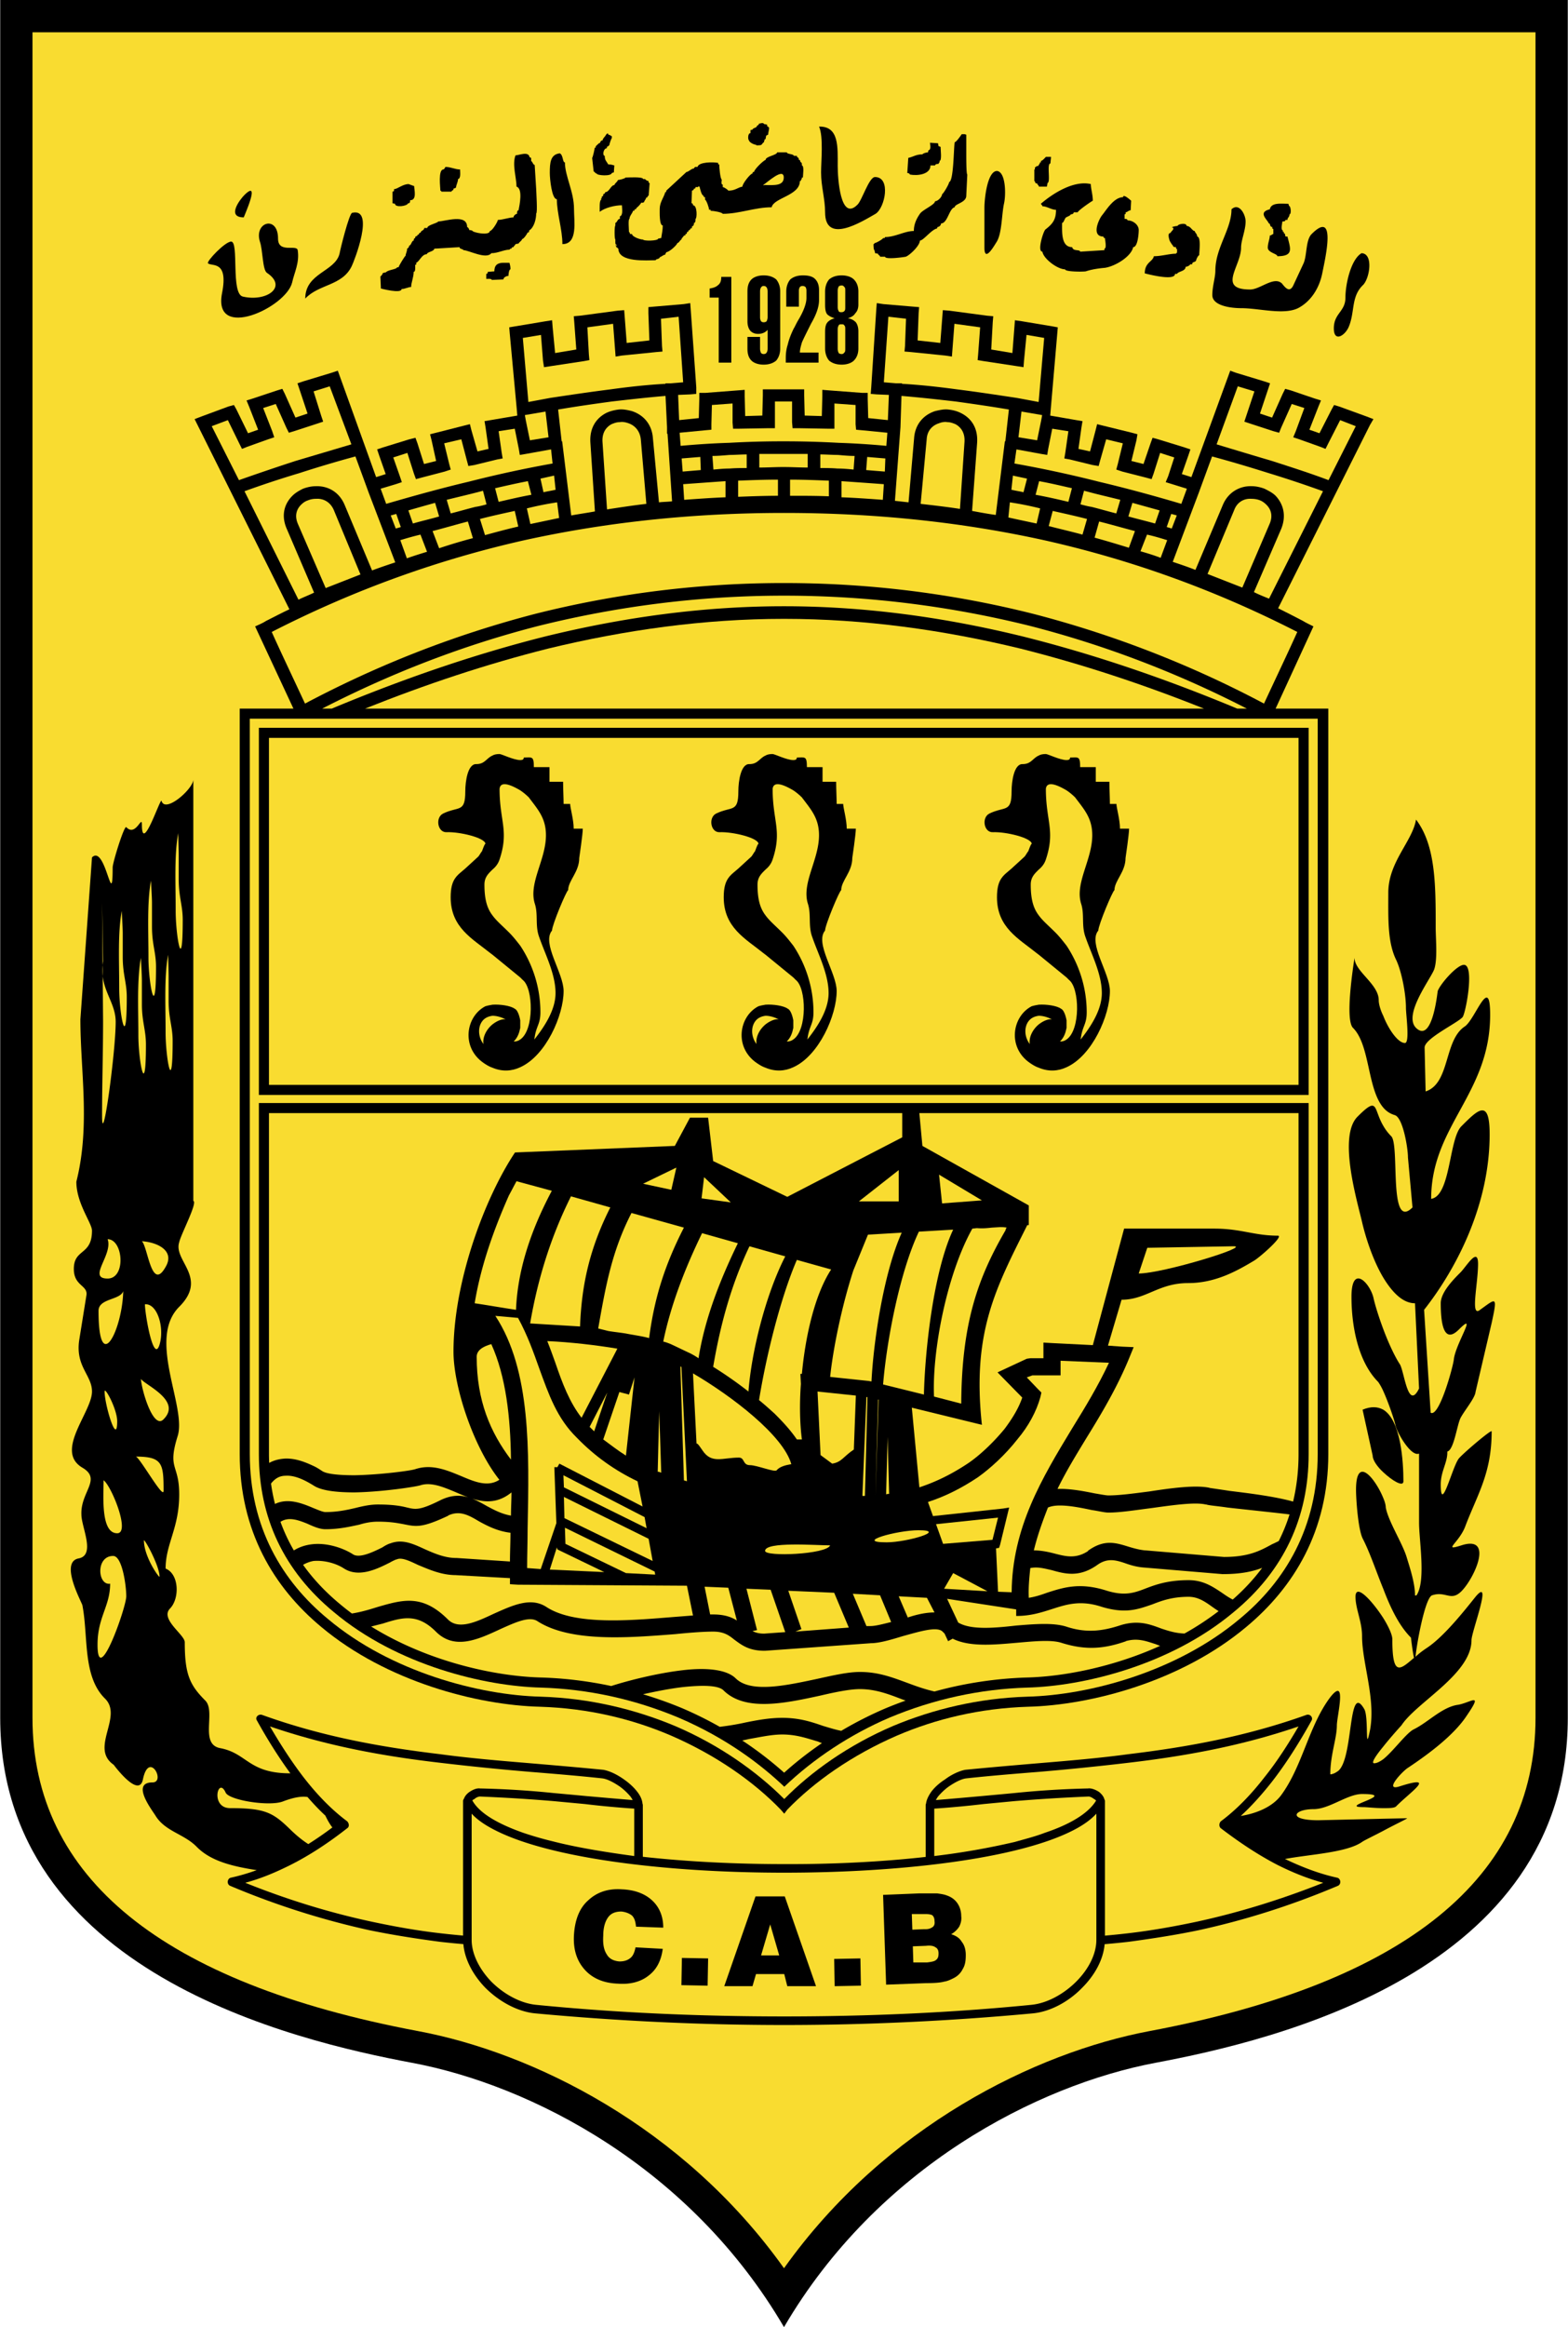 <svg xmlns="http://www.w3.org/2000/svg" width="1685" height="2500" viewBox="0 0 414.117 614.586"><path d="M207.059 614.586c24.774-42.359 67.066-63.938 98.103-69.798 31.17-5.861 108.956-23.977 108.956-91.109V0H0v453.679c0 67.133 77.656 85.248 108.825 91.109 31.301 5.86 73.461 27.439 98.234 69.798z"/><path d="M405.592 8.525v445.154c0 42.169-34.318 70.004-102.006 82.731-30.09 5.682-69.814 25.116-96.527 62.622-26.752-37.565-66.536-56.983-96.665-62.624-67.593-12.709-101.87-40.544-101.87-82.729V8.525h397.068z" fill="#f9dc30"/><path d="M365.367 388.81c2.399 2.266 5.328 3.996 5.328 2.397 0-5.194-.665-16.117-5.328-18.914-1.465-.798-3.196-.932-5.461 0l2.664 12.123c0 1.197 1.199 2.929 2.797 4.394z"/><path d="M385.748 374.557c.932-1.864 3.862-5.325 3.994-6.925l4.264-18.249c1.599-7.325 1.198-6.527-3.062-3.463-2.664 2.132-.533-6.793-.533-12.121 0-4.661-3.064.667-4.662 2.264-1.732 1.733-5.195 5.194-5.195 8.125 0 4.396.533 11.19 4.796 6.929 5.062-5.062-.801 3.595-1.333 7.858-.132 1.73-3.863 15.45-6.129 14.117l-1.73-27.172c8.791-11.188 17.316-27.973 17.316-46.353 0-9.591-3.062-6.527-7.459-2.132-3.33 3.331-2.797 18.382-7.991 19.181 0-19.313 15.582-27.705 15.582-48.618 0-10.922-3.862 1.066-6.659 3.064-5.594 3.596-3.862 15.052-10.39 17.183l-.266-11.589c0-2.397 8.525-6.394 9.991-7.991.799-.667 3.329-13.854.398-13.854-1.864 0-6.262 5.062-6.926 6.927-.134.799-1.466 13.854-5.729 9.723-3.462-3.463 3.861-12.919 4.796-15.45.933-2.665.399-7.992.399-11.189 0-11.056 0-21.579-5.195-28.372-.933 5.728-7.327 11.188-7.327 19.313 0 6.661-.266 13.054 2.132 17.849 1.466 3.197 2.531 9.058 2.531 12.521 0 1.864 1.066 9.324-.266 9.324-1.864 0-4.397-3.73-5.729-7.193-.799-1.598-1.199-3.197-1.199-4.129 0-4.262-6.393-7.592-6.393-11.188-.4 2.663-2.531 16.383-.4 18.514 4.529 4.53 3.73 15.985 7.992 21.046.801.934 1.732 1.599 3.064 1.998 2.132.667 3.463 8.659 3.463 11.189l1.198 13.186c-6.395 6.394-3.33-16.382-5.594-18.78a13.01 13.01 0 0 1-2.132-2.797c-2.665-4.529-1.199-7.992-6.793-2.397-5.194 5.194-.133 22.11 1.198 27.837.8 3.464 2.664 9.726 5.595 14.652 2.264 3.73 5.062 6.793 8.393 6.793l1.066 22.513c-2.932 5.992-3.864-4.397-5.063-6.394-1.331-1.999-3.064-5.729-4.396-9.324-1.199-3.196-2.132-6.262-2.531-7.993-.799-3.996-5.86-9.456-5.86-.532 0 8.392 1.998 17.448 7.061 22.511.267.4.8 1.199 1.331 2.397 1.331 2.93 2.931 7.593 3.197 8.925.399 1.998 4.129 8.523 6.262 7.593v18.247c0 4.663 1.863 15.452-.666 19.182 0 0-.4.133-.4 0 0-3.33-1.466-7.592-2.267-10.257-1.197-3.729-4.795-9.324-5.459-12.919 0-.667-.266-1.6-.667-2.533-1.996-4.927-7.191-11.588-7.191-2.13 0 2.397.533 10.256 1.73 12.787 1.998 3.862 3.597 8.791 5.461 13.32 1.866 4.927 4.13 9.724 7.326 12.921 0 0 .399 3.596.801 5.326-3.731 3.198-5.728 5.062-5.728-4.927 0-1.199-1.068-3.463-2.399-5.595-2.931-4.529-7.326-9.324-7.326-5.596 0 3.198 1.731 6.527 1.731 10.391 0 7.061 3.599 16.383 2.132 24.643-1.464 7.325-.266-3.464-1.6-5.462-4.394-7.459-2.662 14.253-7.192 16.65-.931.666-1.729.666-1.729.666 0-5.195 1.729-9.457 1.729-12.921 0-2.397 2.799-13.187-1.729-7.459-5.727 7.593-7.326 18.248-13.054 25.974-2.231 2.941-6.315 4.717-10.608 5.4 2.853-2.614 5.572-5.647 8.211-8.997 3.729-4.793 7.192-10.257 10.521-16.249.401-.801-.399-1.732-1.33-1.466-15.984 5.728-31.568 8.526-47.021 10.389-7.859 1.067-15.852 1.732-23.845 2.399-6.258.532-12.52 1.065-19.312 1.73-1.465.268-3.596 1.199-5.328 2.531-1.465.932-2.662 1.998-3.597 3.196-.744 1.062-1.299 2.126-1.433 3.19a.96.96 0 0 0-.1.406v13.686c-11.658 1.308-24.516 1.954-37.361 1.898h-.133c-12.801 0-25.609-.646-37.229-1.935v-13.649a.924.924 0 0 0-.084-.361c-.093-1.079-.584-2.157-1.448-3.235-.932-1.198-2.132-2.265-3.463-3.196-1.864-1.332-3.862-2.264-5.461-2.531-6.793-.665-13.053-1.198-19.315-1.73-7.991-.667-15.983-1.332-23.842-2.399-15.584-1.862-31.168-4.661-47.02-10.389-.932-.267-1.864.665-1.331 1.466 2.824 5.082 5.754 9.752 8.85 13.986l-.059-.001c-11.056 0-11.322-5.328-18.516-6.659-5.46-1.066-1.064-9.592-3.862-12.521-4.129-4.13-5.461-6.927-5.461-15.452 0-1.998-6.66-6.126-3.863-8.925 2.531-2.665 2.398-9.057-1.199-10.523 0-6.525 3.597-10.656 3.597-19.581 0-8.124-3.197-6.525-.4-15.45 2.397-7.725-8.125-25.574.4-34.099 7.726-7.727-1.599-12.12 0-17.051.399-1.998 4.928-10.521 3.729-10.921V205.928c-.133 2.531-7.458 8.925-8.391 5.594-.267-1.065-5.195 14.253-5.195 6.261 0-2.665-1.599 3.33-4.129.666-.533-.533-3.597 9.324-3.597 10.656 0 12.122-1.865-6.26-5.461-2.665l-3.064 42.758c0 13.72 2.665 28.105-1.066 42.89 0 5.729 4.13 10.923 4.13 12.921 0 6.659-4.796 4.663-4.796 10.123 0 4.529 3.73 4.262 3.331 6.927l-1.865 11.588c-1.199 7.191 3.331 9.457 3.331 13.853 0 5.462-9.991 15.718-2.531 20.113 5.195 3.064-.533 6.395-.266 12.389 0 3.329 3.862 10.787-.8 11.588-5.061 1.065 1.066 11.855 1.066 12.388 1.599 8.259 0 18.78 5.995 24.643 4.795 4.795-4.13 13.054 2.264 17.449 0 0 6.661 9.057 7.726 3.862 1.598-7.728 6.127.8 2.53.8-5.861 0 0 7.458.799 8.792 2.532 4.128 7.46 4.794 10.79 8.124 3.59 3.722 9.04 5.188 15.949 6.255-2.289.818-4.59 1.505-6.892 2.003-.933.268-1.066 1.732-.134 2.132a211.554 211.554 0 0 0 36.764 11.72c6.527 1.334 12.653 2.266 18.648 3.066 2.097.238 4.159.438 6.202.614.362 4.139 2.615 8.213 5.786 11.505 3.73 3.73 8.658 6.396 13.32 6.793 21.579 1.999 43.556 3.065 65.668 3.065 21.845 0 43.955-1.066 65.534-3.065 4.661-.397 9.59-3.062 13.187-6.793 3.288-3.288 5.55-7.357 5.917-11.49 2.079-.178 4.189-.384 6.338-.629 5.86-.801 12.12-1.732 18.515-3.066 11.589-2.529 23.842-6.26 36.763-11.72.933-.399.799-1.864-.134-2.132-4.655-1.008-9.197-2.746-13.842-4.953 6.545-1.238 16.252-1.645 20.368-4.504.532-.399 3.063-1.598 5.595-2.931 3.197-1.732 6.661-3.33 6.262-3.33l-6.262.134-17.182.399c-8.26 0-6.527-2.931-1.199-2.931 4.131 0 8.925-3.996 12.786-3.996 9.99 0-6.792 3.464.4 3.464.8 0 3.062.267 5.194.267 1.599 0 3.064 0 3.463-.534 3.997-3.996 10.79-8.391.801-5.194-4.264 1.332.933-4.128 2.264-4.929 5.196-3.463 12.121-8.525 15.584-13.854 4.262-6.26 1.201-3.461-2.266-2.796-4.26.532-7.99 4.663-11.854 6.527-1.998 1.063-5.327 5.727-7.992 7.858-.932.667-1.73 1.066-2.397 1.066-.933 0 .533-2.132 2.397-4.397 1.998-2.529 4.663-5.46 4.797-5.594 3.996-6.126 18.516-13.586 18.516-22.511 0-2.266 5.727-17.049 1.062-11.456-3.195 3.997-8.391 10.524-12.787 13.454-1.198.799-2.264 1.6-3.062 2.397.268-3.195 2.529-15.718 4.396-16.25 3.598-1.198 4.929 1.73 7.726-1.066 3.463-3.462 8.66-14.917 0-12.121-5.061 1.6-.801-.532.932-4.795 3.198-8.523 7.061-14.118 7.061-25.309 0-.665-8.258 6.396-8.793 7.327-1.73 2.529-4.66 14.519-4.66 6.66 0-3.464 1.865-5.861 1.73-8.658 1.731-.4 2.53-6.795 3.463-8.793z"/><path d="M362.77 110.689l-1.73-.666-7.326-2.664-1.334-.4-.664 1.198-3.197 6.261-2.664-.932 2.398-6.127.664-1.599-1.73-.533-6.26-2.13-1.466-.4-.667 1.332-2.795 6.261-3.199-1.066 2.133-6.394.533-1.597-1.6-.533-7.46-2.265-1.465-.533-.533 1.465-9.724 26.64-2.529-.799 1.73-4.928.533-1.6-1.598-.532-6.928-2.132-1.465-.398-.533 1.465-1.864 5.462-3.196-.8 1.331-5.461.266-1.598-1.464-.4-7.593-1.864-1.599-.399-.398 1.599-1.466 5.594-3.064-.666.802-5.728.265-1.598-1.599-.267-6.925-1.199.132-1.599 1.732-20.112.132-1.599-1.466-.267-7.99-1.333-1.864-.266-.134 1.731-.533 6.927-5.595-.933.4-7.192.132-1.599-1.597-.134-9.991-1.331-1.732-.134-.132 1.731-.533 6.927-5.994-.666.268-7.193.132-1.598-1.599-.133-7.857-.667-1.732-.266-.134 1.732-1.331 20.513-.134 1.731 1.599.134 3.197.133-.267 6.66-5.194-.533-.134-5.061v-1.599h-1.465l-8.791-.666-1.732-.134v1.732l-.133 5.195-4.529-.133-.133-5.328v-1.599h-10.921v1.599l-.134 5.328-4.529.133-.134-5.195v-1.732l-1.73.134-8.658.666h-1.599v1.599l-.132 5.061-5.196.533-.267-6.66 3.198-.133 1.597-.134v-1.731l-1.465-20.513-.132-1.732-1.731.266-7.859.667-1.465.133v1.598l.266 7.193-5.994.666-.531-6.927-.136-1.731-1.73.134-9.988 1.331-1.6.134.132 1.599.535 7.192-5.595.933-.666-6.927-.134-1.731-1.731.266-7.991 1.333-1.599.267.134 1.599 1.865 20.112.131 1.599-7.06 1.199-1.597.267.266 1.598.8 5.728-2.93.666-1.599-5.594-.399-1.599-1.599.399-7.326 1.864-1.599.4.401 1.598 1.198 5.461-3.198.8-1.73-5.462-.534-1.465-1.599.398-6.924 2.132-1.6.532.533 1.6 1.73 4.928-2.529.799-9.591-26.64-.533-1.465-1.597.533-7.462 2.265-1.597.533.533 1.597 2.131 6.394-3.197 1.066-2.796-6.261-.666-1.332-1.334.4-6.392 2.13-1.73.533.664 1.599 2.397 6.127-2.665.932-3.062-6.261-.667-1.198-1.465.4-7.192 2.664-1.73.666.798 1.598 24.242 48.619c-1.998.932-3.996 1.998-6.128 3.063-.397.266-.933.533-1.463.799l-1.467.666 10.125 21.712H63.271v196.868c0 20.247 8.924 35.166 21.578 45.688 17.183 14.384 41.159 20.646 57.81 21.045 12.653.399 24.242 3.196 34.498 7.592 11.988 5.196 21.978 12.255 29.038 19.58l.931 1.068.801-1.068c7.059-7.325 17.049-14.384 29.039-19.58 10.255-4.396 21.843-7.192 34.497-7.592 16.649-.398 40.492-6.661 57.677-21.045 12.654-10.522 21.71-25.441 21.71-45.688V187.146h-13.92l9.991-21.712-1.334-.666c-.532-.267-1.065-.533-1.465-.799-2.264-1.199-4.396-2.264-6.525-3.33l24.241-48.353.932-1.597z"/><path d="M47.153 232.168v-6.261c0-1.465-.133-5.594-.133-5.861-1.066 5.861-.667 13.32-.667 20.513 0 6.527 1.865 17.449 1.865 2.398.001-3.862-1.065-5.994-1.065-10.789zM44.489 258.008c0-1.465-.133-5.594-.133-5.861-1.066 5.861-.667 13.321-.667 20.513 0 6.527 1.865 17.449 1.865 2.264 0-3.862-1.066-5.861-1.066-10.655v-6.261h.001zM40.094 238.428c0-1.465-.267-5.594-.267-5.86-1.066 5.86-.666 13.32-.666 20.38 0 6.526 1.998 17.582 1.998 2.397 0-3.863-1.066-5.861-1.066-10.656v-6.261h.001zM37.43 258.941c0-1.465-.266-5.595-.266-5.994-1.066 5.994-.667 13.453-.667 20.513 0 6.527 1.998 17.582 1.998 2.397 0-3.863-1.065-5.994-1.065-10.656v-6.26zM32.368 246.42c0-1.464-.265-5.594-.265-5.86-1.066 5.86-.667 13.32-.667 20.513 0 6.527 1.998 17.449 1.998 2.265 0-3.863-1.066-5.86-1.066-10.656v-6.262zM27.174 269.597c0 8.391-.267 16.65-.267 25.042 0 9.457 3.596-16.65 3.596-24.775 0-4.46-2.871-7.402-3.431-12.055l.102 11.788zM26.907 238.428l.141 16.474c.033-.334.067-.67.126-1.022l-.267-15.452zM27.072 257.809l-.024-2.907a13.42 13.42 0 0 0 .024 2.907zM37.963 406.793c0 4.396 4.129 10.122 4.129 9.59 0-2.797-3.863-9.858-4.129-9.59zM30.902 375.357c0-3.198-3.329-9.324-3.329-7.859 0 3.464 3.329 14.652 3.329 7.859zM30.902 404.929c3.597 0-1.598-12.654-3.596-13.987 0 4.129-.799 13.987 3.596 13.987zM29.838 410.923c-4.662 0-4.129 7.857-.8 7.326 0 5.992-3.329 8.789-3.329 16.117 0 11.588 7.592-9.859 7.592-12.788 0-2.798-1.066-10.655-3.463-10.655zM35.831 384.682c1.066.268 7.326 11.456 7.326 9.057 0-7.193-.265-9.057-7.326-9.057zM37.164 364.169c.266 3.329 3.329 13.454 5.993 10.655 4.929-4.928-4.928-9.056-5.993-10.655zM38.229 344.455c0 2.531 2.264 15.852 3.862 10.655 1.333-4.395-.532-10.922-3.862-10.655zM32.502 340.991c-.8 2.399-6.527 1.864-6.527 5.196 0 17.449 6.26 5.195 6.527-5.196zM43.69 334.598c2.531-4.262-2.131-6.527-6.26-6.793 1.598 1.598 2.53 13.452 6.26 6.793zM28.372 337.662c4.929 0 4.13-10.391 0-10.391 1.466 4.13-5.461 10.391 0 10.391zM85.892 479.496c-1.625-1.498-3.188-3.158-4.711-4.913-1.512-.245-3.576.053-6.588 1.207-3.729 1.332-14.252-.399-15.051-2.397-1.998-4.396-4.129 4.13 1.199 4.13 9.323 0 11.321 1.198 15.851 5.594.49.491 2.475 2.43 4.794 3.902a95.687 95.687 0 0 0 6.361-4.392c-.779-.994-1.347-2.078-1.855-3.131zM289.577 512.288c0 3.862-2.132 7.857-5.328 11.055-3.331 3.33-7.726 5.728-11.855 6.128-21.444 2.13-43.422 3.062-65.267 3.062-22.112 0-44.089-.933-65.535-3.062-4.129-.4-8.525-2.798-11.854-6.128-3.064-3.197-5.195-7.192-5.195-11.055v-33.3c1.465 1.597 3.596 3.062 6.26 4.396 14.652 7.458 45.421 11.187 76.191 11.187h.133c30.502 0 61.271-3.595 76.056-11.055 2.665-1.332 4.795-2.797 6.395-4.527v33.299h-.001z" fill="#f9dc30"/><path d="M167.499 490.175c-7.859-1.064-15.185-2.264-21.444-3.862a92.679 92.679 0 0 1-7.859-2.264c-6.793-2.397-11.588-5.196-13.454-8.524 0-.134.268-.267.533-.4.401-.399 1.066-.667 1.465-.667 6.527.268 12.922.667 19.315 1.199 2.796.266 5.727.533 8.525.799 4.396.533 8.923.933 12.919 1.199v12.52zM337.528 492.572c-4.927-2.529-9.988-5.859-15.05-9.722-.533-.399-.533-1.333 0-1.864 4.127-3.066 7.991-7.061 11.589-11.724 3.195-3.994 6.126-8.525 8.923-13.32-15.185 5.196-30.104 7.861-44.888 9.592a710.131 710.131 0 0 1-23.577 2.397c-6.661.533-13.187 1.065-19.312 1.73-1.2.134-2.799.933-4.395 1.998-1.201.801-2.267 1.864-3.067 2.797a8.203 8.203 0 0 0-.576.934c4.3-.355 8.327-.711 12.233-1.065 2.93-.268 5.86-.533 8.657-.801a239.75 239.75 0 0 1 19.314-1.197c.931-.134 2.13.399 2.931.932.659.55 1.205 1.194 1.384 1.927.085.139.146.29.146.471v35.539c2.06-.179 4.143-.391 6.262-.64 5.727-.665 11.854-1.73 18.116-3.064 10.387-2.264 21.577-5.593 33.299-10.256-3.996-1.065-7.992-2.666-11.989-4.664z" fill="#f9dc30"/><path d="M122.503 475.046c.243-.674.719-1.27 1.44-1.787.798-.532 1.864-1.065 2.796-.932 6.395.134 12.922.533 19.315 1.197 2.93.268 5.86.533 8.657.801 4.034.355 7.99.712 12.376 1.067a9.348 9.348 0 0 0-.588-.936c-.799-.933-1.864-1.996-3.062-2.797-1.599-1.065-3.198-1.864-4.396-1.998-6.128-.665-12.655-1.197-19.181-1.73a685.33 685.33 0 0 1-23.71-2.397c-14.917-1.73-29.703-4.396-44.888-9.592 2.797 4.795 5.728 9.326 8.792 13.32 3.597 4.663 7.459 8.657 11.587 11.724.533.531.667 1.465 0 1.864-4.928 3.862-9.989 7.192-15.051 9.722-3.997 1.998-7.859 3.599-11.855 4.663 11.59 4.663 22.778 7.992 33.3 10.256 6.26 1.334 12.254 2.399 18.115 3.064 2.073.244 4.11.449 6.127.625v-35.524a.955.955 0 0 1 .226-.61zM275.924 484.049c-2.397.932-5.062 1.599-7.858 2.397a194.747 194.747 0 0 1-21.313 3.729v-12.521c3.998-.267 8.394-.666 12.921-1.199l8.393-.799a478.42 478.42 0 0 1 19.446-1.199c.401 0 .935.268 1.465.667.268.134.402.267.533.4-1.999 3.329-6.794 6.259-13.587 8.525z" fill="#f9dc30"/><path d="M254.013 512.821c-.532-.935-1.465-1.601-2.796-1.998a6.199 6.199 0 0 0 2.13-1.998c.399-.801.666-1.733.532-2.799 0-1.332-.398-2.531-1.065-3.464-.665-.932-1.597-1.597-2.796-1.998-.667-.266-1.6-.399-2.532-.531h-4.529l-9.723.399.8 23.709 10.523-.399c2.265 0 3.861-.132 4.794-.399.933-.134 1.731-.533 2.53-.932a5.232 5.232 0 0 0 2.397-2.397c.665-1.066.801-2.266.801-3.731 0-1.466-.401-2.664-1.066-3.462zm-13.189-7.328h3.732c.663 0 1.33.134 1.596.268.401.266.669.799.669 1.597.132.801-.136 1.334-.535 1.6s-.933.532-1.729.532h-.533l-3.062.134-.138-4.131zm6.395 12.123c-.397.397-1.332.532-2.396.664h-3.597l-.134-4.262 3.465-.134c1.198-.132 1.997 0 2.529.401.531.266.799.797.799 1.597 0 .802-.132 1.333-.666 1.734zM220.445 524.543l-.131-7.194 6.926-.134.132 7.192-6.927.136zM167.833 514.286l7.192.399c-.399 3.062-1.599 5.46-3.73 7.059-1.998 1.599-4.794 2.397-8.125 2.132-3.863-.134-6.792-1.465-8.791-3.73-2.131-2.397-3.063-5.46-2.797-9.322.266-3.863 1.465-6.929 3.729-8.925 2.265-2.132 5.195-3.198 8.925-2.931 3.463.134 6.127 1.197 7.992 2.931 1.865 1.73 2.93 4.128 2.93 7.191l-7.192-.265c-.133-1.334-.4-2.266-1.065-2.933-.666-.533-1.598-.933-2.798-1.064-1.465 0-2.664.399-3.462 1.464-.799 1.065-1.333 2.665-1.333 4.929-.133 2.132.134 3.73.932 4.93.667 1.198 1.866 1.731 3.331 1.863 1.199 0 2.131-.266 2.931-.931.665-.533 1.064-1.465 1.331-2.797zM207.26 500.832h-7.726l-8.258 23.711h7.458l.932-3.198h7.46l.799 3.198h7.592l-8.257-23.711zM201 516.416l2.397-8.126v-.132l2.397 8.258H201zM180.087 517.083l-.133 7.192 6.926.132.134-7.192-6.927-.132z"/><path d="M207.059 163.437c-21.179 0-41.957 2.931-62.338 7.859-16.382 4.129-32.366 9.457-48.349 15.851h221.643c-15.984-6.394-32.102-11.722-48.483-15.851-20.383-4.929-41.161-7.859-62.473-7.859z" fill="#f9dc30"/><path d="M272.06 165.302c-20.912-5.195-42.624-7.992-65.001-7.992-22.243 0-43.955 2.796-64.867 7.992-19.714 5.061-38.761 12.387-57.144 21.845h2.534c18.514-7.727 37.294-14.253 56.341-19.049 20.646-5.061 41.692-7.991 63.136-7.991s42.49 2.931 63.137 7.991c19.182 4.796 38.095 11.322 56.611 19.049h2.529c-18.381-9.458-37.563-16.784-57.276-21.845zM138.595 109.623l5.461-.932.798 6.793-4.926.8-1.066-5.195-.267-1.466zM275.258 109.623l-.268 1.466-1.064 5.195-4.928-.8.799-6.793 5.461.932zM227.572 113.62l-1.467-.133-.132-1.466v-5.062l-5.595-.399v6.66h-1.732l-7.725-.134h-1.598l-.134-1.599v-5.461h-4.529V113.086h-1.597l-7.861.134h-1.597l-.134-1.599v-5.061l-5.461.399-.132 5.062v1.466l-1.465.133-6.929.665.268 3.464c4.396-.399 8.526-.666 12.788-.8a250.2 250.2 0 0 1 14.118-.399h.399c4.795 0 9.592.133 14.386.399 4.129.134 8.393.4 12.654.8l.267-3.464-6.792-.665zM207.059 119.881h-6.526v3.596c2.133 0 4.13-.134 6.127-.134h.399c2.132 0 4.262.134 6.26.134v-3.596h-6.26z" fill="#f9dc30"/><path d="M207.059 153.979a268.742 268.742 0 0 0-65.667 8.125c-21.043 5.462-41.291 13.32-60.871 23.709-3.598-7.725-6.527-13.852-8.792-18.914 21.844-11.188 43.956-19.048 66.201-24.108 22.776-5.062 45.952-7.326 69.129-7.326 23.311 0 46.486 2.264 69.265 7.326 22.378 5.061 44.488 12.92 66.333 24.108-2.264 5.062-5.194 11.189-8.791 18.914a279.696 279.696 0 0 0-61.005-23.709c-21.18-5.327-43.158-8.125-65.802-8.125zM109.023 138.262c2.266-.666 4.663-1.199 6.929-1.865l-1.068-3.596a512.9 512.9 0 0 0-7.059 1.997l1.198 3.464zM127.54 129.604c-.932.266-1.998.533-3.064.798-2.132.533-4.396 1.066-6.525 1.599l1.064 3.596c2.132-.533 4.396-1.199 6.527-1.731.932-.133 1.998-.399 2.931-.666l-.933-3.596zM131.67 132.535c2.93-.667 5.728-1.333 8.657-1.866l-.932-3.596c-2.799.532-5.729 1.199-8.659 1.864l.934 3.598zM143.523 130.003c1.066-.267 2.132-.399 3.197-.666l-.397-3.73-3.598.8.798 3.596zM184.948 120.679c-1.731.134-3.329.267-4.929.399l.268 3.464 4.794-.399-.133-3.464zM197.204 120.014c-1.467 0-3.064.133-4.529.133-1.599.134-3.064.267-4.529.267l.268 3.597c1.465-.134 2.928-.267 4.261-.267 1.597-.133 3.062-.133 4.529-.133v-3.597zM104.63 135.731c-.533.133-.933.267-1.465.399l1.331 3.463c.399-.132.932-.266 1.332-.399l-1.198-3.463zM267.131 129.338c1.066.266 2.133.398 3.199.666l.931-3.596c-1.198-.267-2.53-.533-3.729-.8l-.401 3.73zM282.184 132.535l.934-3.597c-2.932-.666-5.728-1.332-8.66-1.864l-.933 3.596c2.93.532 5.861 1.198 8.659 1.865zM295.904 132.001c-2.133-.533-4.396-1.066-6.527-1.599-1.066-.265-1.999-.532-3.064-.798l-.933 3.596c1.066.267 1.998.533 2.931.666 2.132.532 4.396 1.199 6.527 1.731l1.066-3.596zM305.094 138.262l1.199-3.464-7.193-1.997-1.066 3.596c2.397.666 4.662 1.199 7.06 1.865zM225.707 120.413c-1.466 0-2.931-.133-4.396-.267-1.6 0-3.196-.133-4.661-.133v3.596c1.465 0 3.062 0 4.527.133 1.465 0 2.93.133 4.264.267l.266-3.596zM228.771 124.143c1.599.134 3.196.267 4.929.399l.132-3.464-4.795-.399-.266 3.464zM309.355 135.731l-1.197 3.463c.533.133.932.267 1.331.399l1.332-3.463a22.224 22.224 0 0 0-1.466-.399zM83.451 131.734c-.799 0-1.465.133-2.131.399-.799.267-1.332.667-1.865 1.199-1.2 1.199-1.732 2.931-.8 5.062l7.326 16.916 9.192-3.597-7.06-17.049c-.933-2.129-2.798-3.061-4.662-2.93zM105.694 142.657l1.733 4.795c1.864-.666 3.595-1.198 5.328-1.731l-1.733-4.53c-1.731.401-3.595.934-5.328 1.466zM114.219 140.26l1.733 4.529c2.796-.932 5.86-1.865 8.923-2.664l-1.331-4.396c-3.065.798-6.262 1.732-9.325 2.531zM126.739 137.063l1.332 4.262c2.931-.799 5.861-1.599 8.791-2.265l-.932-4.129c-3.062.667-6.126 1.333-9.191 2.132zM139.127 134.266l.932 4.129 7.592-1.599-.531-4.129a84.96 84.96 0 0 0-7.993 1.599zM165.902 111.755c-.801-.267-1.467-.399-2.266-.267-.8 0-1.464.267-2.132.533-1.464.799-2.531 2.264-2.395 4.662l1.197 17.849c3.463-.533 6.925-1.065 10.39-1.465l-1.466-17.051c-.265-2.396-1.731-3.729-3.328-4.261zM180.686 132.001c3.731-.267 7.326-.533 10.923-.666v-4.263c-3.862.266-7.459.532-11.188.799l.265 4.13zM194.938 131.202c3.463-.133 7.061-.267 10.523-.267v-4.262c-3.463 0-7.061.133-10.523.267v4.262zM208.657 130.936c3.464 0 6.927 0 10.257.134v-4.129c-3.33-.134-6.793-.267-10.257-.267v4.262zM222.243 131.336c3.597.133 7.326.398 10.923.666l.266-4.129c-3.595-.267-7.326-.533-11.188-.799v4.262h-.001zM252.348 112.021c-.667-.267-1.334-.533-2.132-.533-.667-.133-1.466 0-2.132.267-1.731.532-3.196 1.865-3.33 4.262l-1.599 17.051c3.463.399 6.927.799 10.39 1.331l1.2-17.715c.132-2.399-.933-3.864-2.397-4.663zM266.333 136.664c2.397.533 4.928 1.065 7.459 1.598l.933-3.996a84.643 84.643 0 0 0-7.993-1.599l-.399 3.997zM276.988 138.928c3.063.798 5.994 1.465 8.925 2.263l1.199-4.128c-3.063-.799-6.128-1.465-9.059-2.131l-1.065 3.996zM289.11 141.991c2.931.8 5.993 1.731 9.058 2.664l1.6-4.396c-3.065-.798-6.262-1.732-9.459-2.531l-1.199 4.263zM301.231 145.587c1.864.533 3.595 1.066 5.329 1.732l1.729-4.662c-1.729-.532-3.464-1.065-5.328-1.466l-1.73 4.396zM334.531 133.333c-.533-.532-1.065-.932-1.732-1.199-.665-.266-1.465-.399-2.264-.399-1.863-.132-3.729.8-4.529 2.931l-7.059 16.917 9.19 3.596 7.192-16.783c.933-2.132.401-3.864-.798-5.063zM353.979 110.956l-3.196 6.26-.667 1.333-1.33-.533-5.597-1.999-1.599-.532.668-1.599 2.263-6.126-3.329-1.066-2.798 6.261-.532 1.331-1.466-.399-6.126-1.998-1.598-.532.533-1.599 2.129-6.394-4.396-1.332-5.594 15.318a2025.92 2025.92 0 0 0 14.653 4.396c4.928 1.598 9.987 3.196 14.916 5.062l7.194-14.252-4.128-1.6z" fill="#f9dc30"/><path d="M320.146 120.546l-2.931 7.992-.533 1.465-6.927 18.381c1.999.666 3.996 1.332 5.995 2.131l7.191-17.049c1.466-3.597 4.663-5.195 7.728-5.062 1.065 0 2.264.267 3.329.666 1.066.533 2.132 1.066 2.931 1.864 1.998 2.132 2.931 5.195 1.465 8.791l-7.191 16.65c1.331.666 2.663 1.199 3.995 1.731l14.252-28.372a304.894 304.894 0 0 0-14.385-4.795c-5.063-1.596-9.991-3.061-14.919-4.393zM268.465 118.681l-.533 3.73a314.304 314.304 0 0 1 22.243 4.795c7.326 1.731 14.651 3.729 21.847 5.861l1.465-3.996-3.863-1.199-1.732-.533.667-1.598 1.599-4.929-3.73-1.199-1.731 5.461-.532 1.466-1.466-.399-6.26-1.599-1.599-.532.399-1.465 1.331-5.462-4.396-1.066-1.597 5.595-.401 1.465-1.597-.266-5.994-1.465-1.466-.268.266-1.598.8-5.595-4.264-.665-1.063 5.328-.267 1.598-1.6-.266-6.526-1.199zM252.348 106.027c-4.663-.533-9.458-1.066-14.253-1.465l-.268 8.258-.132 1.731-1.333 17.716c1.199.133 2.397.267 3.597.399l1.467-16.916c.265-3.863 2.663-6.26 5.594-7.192 1.198-.267 2.264-.533 3.462-.4 1.199.134 2.266.4 3.331.934 2.664 1.331 4.527 3.862 4.262 7.857l-1.33 17.982c2.129.399 4.261.8 6.259 1.066l2.397-19.448h.134l.932-8.392c-4.663-.797-9.324-1.464-14.119-2.13zM176.156 114.552v-1.731l-.397-8.258c-4.796.398-9.459.932-14.121 1.465-4.928.666-9.589 1.333-14.252 2.131l.934 8.392h.132l2.397 19.581c2.132-.399 4.13-.666 6.26-1.066l-1.198-18.116c-.267-3.995 1.599-6.526 4.129-7.857 1.065-.533 2.265-.8 3.329-.934 1.2-.133 2.397.134 3.465.4 2.931.932 5.328 3.329 5.594 7.192l1.599 16.916c1.066-.132 2.264-.132 3.463-.266l-1.2-17.849h-.134zM100.5 129.071l1.465 3.996c7.326-2.132 14.521-4.13 21.845-5.861a310.858 310.858 0 0 1 22.111-4.795l-.399-3.73-6.66 1.2-1.598.266-.266-1.598-1.068-5.328-4.26.665.797 5.595.268 1.598-1.466.268-5.994 1.465-1.597.266-.399-1.465-1.466-5.595-4.53 1.066 1.333 5.462.399 1.465-1.597.532-6.128 1.599-1.465.399-.533-1.466-1.731-5.461-3.73 1.199 1.732 4.929.533 1.598-1.599.533-3.997 1.198zM92.774 117.35l-5.727-15.318-4.264 1.332 1.998 6.394.533 1.599-1.599.532-6.126 1.998-1.333.399-.665-1.331-2.797-6.261-3.33 1.066 2.398 6.126.531 1.599-1.597.532-5.595 1.999-1.332.533-.667-1.333-3.064-6.26-4.262 1.598 7.194 14.252a651.859 651.859 0 0 1 14.917-5.062l14.787-4.394zM96.769 128.538l-2.93-7.992a309.871 309.871 0 0 0-14.784 4.395 264.898 264.898 0 0 0-14.52 4.795l14.254 28.639c1.33-.666 2.794-1.199 4.128-1.865l-7.194-16.783c-1.597-3.596-.665-6.659 1.465-8.791.8-.798 1.733-1.332 2.799-1.864 1.064-.399 2.264-.666 3.33-.666 3.198-.133 6.26 1.465 7.725 5.062l7.192 17.183c2.132-.799 4.13-1.465 6.128-2.131l-7.059-18.515-.534-1.467zM238.227 101.233v.132c4.797.267 9.592.8 14.521 1.465 5.327.667 10.521 1.466 15.85 2.265l5.729 1.066 1.465-16.916-4.663-.799-.664 6.793-.133 1.731-1.733-.266-8.792-1.332-1.597-.267.132-1.466.533-7.192-6.793-.933-.533 6.926-.132 1.731-1.732-.266-9.19-.933-1.599-.133.134-1.466.266-7.192-4.661-.533-1.2 17.316 3.198.267h1.594v.002zM145.254 105.095c5.328-.799 10.657-1.598 15.985-2.265 4.795-.665 9.592-1.198 14.52-1.465v-.132h1.463l3.198-.267-1.199-17.316-4.661.533.266 7.192.134 1.466-1.599.133-9.19.933-1.599.266-.133-1.731-.533-6.926-6.791.933.399 7.192.132 1.466-1.463.267-8.791 1.332-1.733.266-.268-1.731-.533-6.793-4.795.799 1.466 16.916 5.725-1.068z" fill="#f9dc30"/><path d="M225.905 82.717c.533-.533.801-1.332.801-2.265V76.99c0-1.333-.399-2.398-1.198-3.197-.667-.667-1.866-1.066-3.197-1.066-1.466 0-2.531.399-3.332 1.066-.665.798-1.063 1.864-1.063 3.197v3.462c0 1.2.132 1.998.532 2.531.399.399 1.066.8 1.998 1.066-.932.267-1.599.665-1.998 1.198-.4.533-.532 1.333-.532 2.397v4.396c0 1.333.398 2.397 1.063 3.197.801.665 1.866 1.066 3.332 1.066 1.331 0 2.53-.401 3.197-1.066.799-.799 1.198-1.864 1.198-3.197v-4.528c0-1.066-.268-1.866-.667-2.398a3.604 3.604 0 0 0-2.129-1.065c.931-.266 1.598-.666 1.995-1.332zm-2.663 9.325c0 .533 0 .932-.266 1.066a.733.733 0 0 1-.666.398c-.399 0-.667-.132-.799-.266a2.65 2.65 0 0 1-.268-1.199V86.98c0-.533.134-.799.268-1.066.132-.267.399-.267.799-.267.266 0 .53 0 .666.267.266.267.266.533.266 1.066v5.062zm0-10.923c0 .533 0 .799-.266 1.065-.136.133-.4.266-.666.266-.399 0-.667 0-.799-.266-.134-.267-.268-.532-.268-1.065v-4.396c0-.4.134-.799.268-1.066.132-.132.399-.266.799-.266.266 0 .53.133.666.399.266.133.266.532.266.933v4.396zM213.785 86.313c-.933 1.865-1.6 3.197-1.997 4.13-.268.932-.534 1.864-.534 2.664h4.93v2.664h-8.658v-.399-.8c0-1.198.133-2.397.533-3.596.268-1.2.799-2.665 1.598-4.264.266-.399.531-1.065 1.064-1.998 1.465-2.397 2.266-4.528 2.266-5.993v-1.998c0-.4-.134-.799-.266-.933-.136-.134-.401-.266-.801-.266a1.01 1.01 0 0 0-.666.266c-.134.266-.266.532-.266.933v4.262h-3.33V76.99c0-1.333.4-2.398 1.064-3.197.8-.667 1.866-1.066 3.331-1.066s2.53.267 3.196.932c.666.667 1.065 1.599 1.065 2.93v2.664c0 1.732-.665 3.729-2.132 6.261l-.397.799zM190.477 73.127v.133c0 .933-.266 1.599-.799 1.999-.533.532-1.333.798-2.264.932v2.397h2.397v17.183h3.33V73.127h-2.664zM204.995 73.793c-.799-.667-1.864-1.066-3.33-1.066-1.332 0-2.531.399-3.196 1.066-.8.798-1.066 1.864-1.066 3.197v7.857c0 1.066.267 1.865.667 2.398.532.666 1.332.933 2.131.933 1.14 0 1.949-.402 2.531-1.066v4.929c0 .533-.134.932-.267 1.066-.134.267-.4.398-.8.398-.266 0-.533-.132-.666-.266a2.65 2.65 0 0 1-.267-1.199v-3.064h-3.331v3.064c0 1.333.267 2.397 1.066 3.197.666.665 1.864 1.066 3.196 1.066 1.466 0 2.531-.401 3.33-1.066.667-.799 1.066-1.864 1.066-3.197V76.99c.002-1.333-.397-2.398-1.064-3.197zm-2.264 9.99c0 .399-.134.799-.267 1.064-.134.134-.4.268-.8.268-.266 0-.533-.134-.666-.268-.134-.266-.267-.531-.267-1.064V76.99c0-.533.133-.934.267-1.066a.73.73 0 0 1 .666-.399c.399 0 .666.132.8.399.133.132.267.533.267 1.066v6.793zM359.64 66.867c-2.798 1.599-4.262 8.125-4.262 11.721 0 3.729-3.065 4.129-3.065 8.125 0 3.863 3.065 1.865 3.998-.532 1.6-3.996.531-7.859 3.729-10.922 1.731-1.733 2.796-8.26-.4-8.392zM336.063 59.939c0 .401-.134.401.268.533v1.333c-.268 0-.532.399-.935.399 0 .932-.531 1.998-.531 3.197 0 1.332 2.529 1.598 2.529 2.265 4.396 0 3.464-1.998 2.665-5.195h-.533c0-.399-.133-.266-.133-.799-.399 0-.266 0-.266-.399-.399 0-.268-.134-.268-.4-.665-.133-.132-2.131-.132-2.397.399 0 .798 0 .798-.399h.533c0-.667.533-.667.533-1.465.531 0 .399-2.132-.134-2.265 0-.133-.134-.399-.134-.533-1.998 0-4.526-.399-4.929 1.465-3.328.799-.531 2.798-.266 3.73.534-.001.138.93.935.93z"/><path d="M346.451 61.806c-1.596 1.598-1.197 5.594-2.129 7.725l-2.665 5.728c-1.064 2.397-2.397.398-3.063-.4-2.131-1.997-5.727 1.599-8.391 1.599-8.791 0-2.397-6.127-2.397-11.056 0-1.998 1.197-4.529 1.197-6.926 0-1.865-1.73-5.062-3.729-3.197 0 5.329-4.262 10.124-4.262 16.25 0 1.731-.801 4.129-.801 6.394 0 2.93 5.196 3.463 7.594 3.463 4.796 0 11.188 1.865 15.051 0 3.331-1.731 5.594-5.195 6.394-9.191.801-3.997 3.862-17.049-2.799-10.389zM316.219 62.471c0-.665-.533-.932-.668-1.465-.666 0-1.065-1.332-2.132-1.332 0-.933-2.264-.532-2.397 0-.533 0-2.132.399-1.199.399 0 .133 0 .267.134.267-.134.532-.667.798-.798 1.199-.742 0-.516 1.12-.203 2.07.236.406.631 1.082.867 1.259 0 .4.532.4.8.4 0 .4 0 .4.268.533v.932c-.136 0-.268.266-.268.266-1.732 0-3.862.667-5.86.667-.268 1.465-2.398 1.598-2.398 4.528.535.134 7.991 2.132 7.991.134h.535c.266-.667 2.262-.667 2.262-1.865.401 0 1.2-.399 1.2-.666h.533c0-.799.801-.399 1.066-1.065 0-.266.533-1.332.799-1.332-.001-1.066.53-4.796-.532-4.929zM297.835 58.208c-.134-.399-.399-.399-.801-.399V56.61c.401-.134.268-.134.268-.533.399 0 .801-.533 1.334-.533l.132-2.53s-2.132-1.998-2.132-.933c-2.396 0-4.396 3.331-5.462 4.662-.933 1.065-3.062 5.728.268 5.728 0 .267.134.399.399.399 0 .267.532 2.798-.134 2.798v.399l-6.393.4c-.133-.667-1.864 0-2.132-1.199-2.929 0-2.661-3.996-2.661-6.393.396 0 .663-1.066.931-1.333.132-.266 1.33-.533 1.33-.932.4 0 .8-.134.8-.533h1.066c.132-.533 3.862-3.063 3.994-3.063 0-1.599-.531-3.196-.531-4.396-4.529-1.064-10.124 2.532-13.187 5.196 0 .134.399.4.399.666 1.199 0 2.397.933 3.596.933 0 2.664-.933 3.73-2.797 5.195-.533.399-2.264 5.861-.799 5.861.266 1.865 3.996 4.661 5.992 4.661 0 .667 4.664.667 5.465.533 1.596-.533 3.46-.798 5.06-.932 2.664-.399 6.927-2.931 7.459-5.461 1.198 0 1.466-3.462 1.466-4.529.001-1.334-1.465-2.533-2.93-2.533zM276.655 48.353c.935-.267-.266-5.195.799-5.195 0-.533.136-1.199.136-1.731h-1.333c-.267.266-.933 1.066-1.332 1.066 0 .399.132.399-.266.399 0 .533-.268.399-.401.933-.666 0-.531.266-.932.399 0 .266.135.533-.133.533v3.064c.133 0 .268.267.268.533.131 0 .398.132.533.132 0 .399.397.399.397.799h2.132c0-.267.132-.668.132-.932zM263.335 45.155c-2.53 0-3.329 7.192-3.329 9.724v10.522c0 4.129 2.665-.666 3.195-1.465 1.466-2.265 1.334-7.326 1.999-10.256.534-2.531.401-8.258-1.865-8.525zM255.211 35.565c-.134 0-.399-.134-.399-.134h-.799c-.267.4-1.465 2.132-1.866 2.132-.266 1.598-.266 10.256-1.465 10.523 0 .531-1.597 3.197-1.864 3.197 0 .666-1.066 1.864-1.864 1.864 0 .933-3.332 2.265-3.997 3.33-.932 1.332-1.597 2.798-1.597 4.529-2.399 0-4.928 1.598-7.594 1.598-.133.4-.266.266-.532.266 0 .267-1.866 1.332-2.265 1.332a.287.287 0 0 1-.267.267c0 .266 0 1.598.267 1.598 0 .267.133.4.133.799.266 0 .532.132.798.132 0 .401.535.401.535.8h1.331c0 .8 4.795.134 5.462 0 1.064-.399 3.729-2.931 3.729-4.262.933 0 3.064-2.93 4.529-3.196l.132-.401c.535 0 .933-.532.933-.932 1.733 0 2.132-3.996 3.597-4.262 0-.933 3.064-1.2 3.064-3.064l.268-5.594c-.268 0-.268-4.529-.268-5.195v-5.327h-.001z"/><path d="M240.292 46.088c1.998.399 5.461 0 5.461-2.397h1.2c.133-.4.532-.4.932-.4 0-.133.132-.399.268-.399v-.399c.665 0 .266-3.064.266-3.73-.401 0 0-.133-.533-.133 0-.266-.134-.532-.134-.799l-2.132-.133c.134.933.268 1.865-.397 1.999 0 .132-.134.399-.134.533-.4 0-1.332.266-1.467.533-1.73 0-2.397.666-3.729.932l-.266 3.996c.266-.003.665.13.665.397zM231.102 46.753c-1.598 0-3.462 6.261-4.661 7.327-4.529 4.529-5.196-7.193-5.196-10.256 0-4.929.401-10.523-4.927-10.391 1.198 2.665.533 9.191.533 12.122 0 3.729 1.064 6.927 1.064 10.522 0 8.524 9.589 2.531 13.32.399 2.531-1.597 4.13-9.723-.133-9.723zM197.802 37.03c0 .533 1.333 1.198 1.865 1.198 0 .267.666.133.932.133.8 0 .666-.667 1.199-.799 0-.267-.133-.4.134-.4 0-.399-.134-.399.266-.399 0-.4.134-.533.134-.933.399-.134.133-.134.533-.266 0-.533.267-1.199.267-1.865-.134 0-.267-.267-.267-.267-.266 0-.266-.132-.266-.532-.4 0-.4-.134-.8-.134 0 0-.133-.266-.399-.266-.533 0-.533.134-.932.134-.134.398-.134.398-.533.532 0 .666-1.065.533-1.199 1.065-.134 0-.4.134-.533.134v.799c-.801.002-.667 1.866-.401 1.866zM161.571 45.688c.4 0 0-.133.533-.133l.134-1.864c-.533-.134-.8-.267-1.599-.267-.533-.932-.932-1.066-.932-2.265-.666 0-.399-1.998.533-1.998 0-.4.133-.533.399-.533 0 0 .134-.266.267-.266 0-.266.532-1.865.665-1.865v-.533c-.399-.133-.531-.399-.932-.399 0-.667-.533-.134-.666.132-.267.533-.8.8-.8 1.333-.266 0-.666.266-.666.665-.533.133-.932.8-1.199.933 0 .267.133.4-.267.4 0 .399-.533 2.663-.665 2.663l.398 3.597c.399.134.399.533.8.533.002.533 3.864.8 3.997-.133zM149.184 42.891c-.666 0-.399-1.864-1.333-2.397-2.529.267-2.663 2.53-2.663 5.194 0 1.599.532 6.927 1.865 6.927 0 3.729 1.465 7.992 1.465 11.855 4.129 0 3.063-5.994 3.063-9.324.001-4.53-2.397-8.659-2.397-12.255zM141.192 43.557c-.4 0-.533-.8-.933-1.065 0-.533.134-.933-.399-.933-.266-1.732-2.797-.532-3.729-.532-.933 2.397.266 5.994.266 8.258 1.731.533.799 4.929.533 6.26-.399 0-.399.533-.399.933-.399 0-.933.533-.933.933-1.065 0-2.931.667-4.129.667 0 .399-1.466 2.93-2.131 2.93 0 1.331-4.662.399-4.662-.133-.267 0-.399-.133-.8-.133 0-.399-.267-.666-.532-.8 0-3.596-5.862-1.464-7.592-1.464-.4.533-2.93.932-2.93 1.731h-.8c0 .666-.932.666-.932 1.199-.401.134-.401.134-.533.533-.267 0-.4.133-.4.398-.399 0-.532.134-.532.533-.266 0-.4.267-.4.667-.533 0-.666 1.332-1.199 1.332 0 .4-.267.666-.533.8 0 .799-.399 1.331-.399 1.864-.266.134-1.865 2.798-1.865 3.064h-.4c0 .532-2.531.666-2.931 1.331-.266 0-.399.134-.799.134 0 .267-.532.933-.666.933l.133 3.196s5.461 1.466 5.461.133c.932 0 1.731-.532 2.531-.532 0-1.199.666-2.531.666-3.996.533 0 .4-1.333.4-1.865.399 0 .267-.134.267-.533.932-.4 1.465-2.265 2.797-2.265.134-.666 1.864-.666 1.998-1.465l6.66-.4c0 .533.798.4 1.065.799 1.332 0 5.994 2.531 7.326.799 1.732 0 3.33-.932 4.795-.932.133-.267.267-.267.533-.267 0-.267.133-.4.532-.4 0-.266.4-.4.533-.799.134 0 .532-.134.799-.134.133-.398.933-.798.933-1.198.4 0 1.332-1.331 1.465-1.731.4 0 .4-.133.4-.533 1.331-.799 1.864-3.064 1.864-4.529.399 0 0-5.86 0-6.394l-.399-6.394zM132.934 69.397c-1.598 0-2.397.666-2.397 2.264l-1.732.134c0 .399-.133.533-.399.533v1.332c.533 0 1.332-.133 1.465.266l3.063-.132c0-.534.8-.932 1.332-.932 0-.4.133-1.733.533-1.733 0-.798-.134-1.198-.267-1.731h-1.598v-.001zM116.55 50.616h2.664c.134-.533.533-.133.533-.799.533-.134.267-.134.667-.267 0-.667.532-1.465.532-2.265.8-.134.533-1.864.533-2.531-1.331 0-2.397-.667-3.863-.667-.134.267-.267.533-.533.667-1.465 0-.8 4.928-.8 5.594.134.002.267.135.267.268zM107.759 53.68c.4 0 .533-.134.533-.799 1.864 0 1.066-2.798 1.066-3.73l-1.465-.533c-1.599 0-2.931 1.333-3.864 1.333 0 .533.134.533-.399.666v3.064c.133 0 .533.133.666.133-.001 1.065 3.196.665 3.463-.134zM92.974 56.211c-.799.133-3.197 9.856-3.331 10.788-1.199 4.796-9.058 5.062-9.058 11.855 3.597-3.862 9.724-3.33 12.254-8.524.668-1.332 6.263-15.584.135-14.119zM64.336 57.409c0-.133 4.661-10.389.132-5.861-1.065 1.066-4.793 5.861-.132 5.861zM73.394 63.004c0-6.261-6.394-4.396-4.795.799.799 2.265.666 7.459 1.865 8.259 5.595 3.729-.133 7.726-6.393 6.26-3.197-.799-.933-14.519-3.064-14.519-1.598 0-6.526 5.195-6.127 5.728.932.932 5.461-.932 3.729 7.859-2.531 12.787 16.917 3.862 18.514-2.798.533-2.53 1.999-5.194 1.465-8.524-.267-1.599-5.194.931-5.194-3.064zM211.786 43.69c0-.4 0-.8-.266-.8-.202-.27-.232-.435-.198-.5-.106-.092-.038-.166-.333-.166 0-.4-.135-.666-.4-.666-.134-.399-.134-.133-.134-.399h-.799c0-.533-1.863-.399-1.863-.932h-2.532c-.133.799-3.064 1.065-3.064 1.998-.532.133-2.93 2.397-3.063 3.197-.266 0-.399 0-.399.399-.533 0-2.664 2.664-2.664 3.463-1.332.267-1.865 1.065-3.729 1.065 0-.133-1.066-.932-1.465-.932v-.667c-.532 0-.267-.932-.267-1.332-.399-.133-.665-3.33-.665-3.995-.401 0-.267-.134-.267-.4-1.333-.267-5.195-.267-5.461 1.065h-.665c-.134.267-.134 0-.267.399-.667 0-1.465.934-1.998.934l-5.328 4.928c0 .4 0 .4-.267.4-.4 1.465-1.465 2.664-1.465 4.396 0 .932-.134 4.396.799 4.396 0 1.332-.267 2.265-.399 3.329-.399 0-.399.134-.8.134 0 .666-3.995.666-3.995.267-.933 0-2.93-.8-2.93-1.465h-.533c0-.267-.134-.533-.267-.533 0-.533-.267-3.464.133-3.464 0-.799.799-1.465.933-2.131.399 0 .399 0 .399-.4.399 0 .399 0 .533-.399.133 0 1.199-1.066 1.199-1.333h.533c0-.133.133-.133.267-.133 0-.4.531-.799.531-1.199.533 0 .267-.533.667-.533l.267-3.33c-.4-.134-.267-.134-.267-.533-.4 0-.933-.4-.933-.533h-.532c0-.666-3.997-.399-4.662-.399 0 .266-1.732.666-1.999.666-.133.533-.8.8-.932 1.332-.933 0-1.332 1.865-2.397 1.865-.134.399-.134.399-.533.533 0 .399 0 .533-.4.666v.399c-.267 0-.133.134-.133.4-.533.133-.399 2.397-.399 3.197 1.332-1.066 3.995-1.732 5.861-1.732 0 .666.399 2.664-.533 2.931v.665c-.666 0-.666.933-1.199 1.066v.666c-.266.133-.266 3.596 0 3.729 0 .335-.036.865.059 1.258.029-.145.153-.087.34.474-.197-.05-.286-.244-.34-.474-.035.163.057.59.34.873.399 0 0 .133.399.267 0 3.729 7.592 3.063 9.857 3.063 0-.399 1.066-.266 1.066-.799.532-.134.932-.667 1.465-.667 0-.399.267-.399.267-.667.798 0 2.797-1.864 2.931-2.397.532-.133.665-.799 1.064-.932 0-.4.533-.667.667-1.066.399 0 .399 0 .399-.399.399 0 .399-.134.399-.533.399 0 .399-.134.399-.4.399-.133.399-.133.533-.532.399 0 .399-.134.399-.533.399-.133.533-.4.533-.932.399 0 .399-.667.399-1.066.399 0 .533-3.596-.666-3.596 0-.4-.134-.533-.4-.533l.133-3.331c.399-.133.399-.133.533-.532.267 0 .399 0 .399-.4h.666c0-.267.134-.133.4-.133.132.533.533 2.398 1.065 2.398 0 .399.133.399.4.399v.667c.399.133 1.065 2.264 1.065 2.664.4 0 .4-.134.4.266.798 0 3.063.399 3.197.799 4.396 0 8.525-1.73 12.92-1.73.533-2.531 7.458-3.064 7.458-6.927.531 0 .132-.533.531-.533 0-.399-.132-.399.268-.399.003-.665.402-3.063-.265-3.196zm-9.455 5.194c0-.133-.799.134-.799 0 1.066-.666 5.462-4.795 5.462-1.998 0 2.264-2.665 1.998-4.663 1.998z"/><path d="M207.125 475.124c7.061-7.192 16.918-14.251 28.773-19.313 10.521-4.397 22.51-7.327 35.432-7.725 16.25-.399 39.426-6.528 56.076-20.513 12.12-9.991 20.646-24.244 20.646-43.559V189.811H65.935v194.204c0 19.314 8.524 33.567 20.646 43.559 16.65 13.984 39.959 20.113 56.21 20.513 12.92.397 24.909 3.327 35.431 7.725 11.855 5.061 21.712 12.12 28.903 19.312z" fill="#f9dc30"/><path d="M68.332 291.309v92.706c0 16.861 6.653 30.894 19.792 41.723 16.843 14.147 40.007 19.59 54.742 19.952 12.43.382 24.637 3.043 36.298 7.917 13.001 5.55 22.123 12.71 27.972 18.267 7.661-7.349 17.399-13.816 27.838-18.273 11.645-4.867 23.852-7.528 36.299-7.911 14.654-.36 37.746-5.802 54.609-19.966 13.121-10.814 19.775-24.849 19.775-41.708V291.31H68.332v-.001z"/><path d="M227.107 446.087c-2.664 0-6.527.799-10.522 1.731-9.194 1.998-19.715 4.262-25.442-1.332-1.332-1.465-5.728-1.465-10.79-.934-3.519.415-7.188 1.15-10.529 1.896 3.5 1.056 6.966 2.276 10.384 3.706a99.924 99.924 0 0 1 9.879 4.896c2.403-.293 4.719-.674 6.916-1.172 3.33-.667 6.393-1.2 9.589-1.2 4.529 0 7.727 1.066 10.791 2.132 1.566.461 3.142.972 4.796 1.296a100.627 100.627 0 0 1 11.767-5.966 108.168 108.168 0 0 1 5.239-2.017c-.34-.123-.683-.245-1.024-.374-3.461-1.33-6.925-2.662-11.054-2.662zM206.593 458.074c-2.796 0-5.727.667-8.791 1.198-.583.13-1.167.26-1.765.388a96.025 96.025 0 0 1 11.062 8.506c2.715-2.455 6.05-5.134 9.983-7.812a9.787 9.787 0 0 1-1.03-.414c-2.798-.799-5.595-1.866-9.459-1.866z" fill="#f9dc30"/><path d="M345.656 289.177H68.332v-96.969h277.324v96.969z"/><path fill="#f9dc30" d="M342.99 286.514v-91.643H70.996v91.643H342.99zM134.932 400.266c0-1.998.134-4.128.134-6.128-3.501 2.856-6.938 2.717-10.356 1.654 1.287.508 2.535 1.203 3.829 1.944 1.997 1.065 3.995 2.13 6.393 2.53zM82.717 398.268c1.333.533 2.531 1.065 3.197 1.065 3.064 0 5.595-.532 7.859-1.065 2.132-.531 3.997-.933 5.995-.933 3.996 0 6.127.401 7.725.801 2.265.532 3.331.798 8.925-1.998 2.851-1.352 5.145-1.326 7.276-.687-1.183-.425-2.365-.935-3.547-1.445-3.196-1.334-6.392-2.663-9.19-1.731-1.332.397-9.99 1.731-17.316 1.863-4.529 0-8.792-.399-10.923-1.863-.665-.4-1.332-.8-2.131-1.199-1.598-.801-3.463-1.465-5.195-1.333-1.478 0-2.723.612-3.851 2.066a50.548 50.548 0 0 0 1.047 5.38c3.4-1.625 7.031-.233 10.129 1.079zM93.24 410.521c1.731 1.066 5.329-.666 7.726-1.864.799-.533 1.599-.932 2.131-1.065 3.197-1.2 5.995.134 9.191 1.599 2.397 1.065 5.194 2.266 8.125 2.266h.134l14.118.932c0-2.532.134-5.062.134-7.593-3.33-.399-5.995-1.732-8.392-3.064-2.664-1.597-5.062-2.93-8.125-1.465h.133c-7.06 3.329-8.525 2.931-11.855 2.266-1.465-.268-3.33-.667-6.793-.667-1.599 0-3.197.266-4.928.799-2.531.533-5.328 1.199-8.925 1.199-1.465 0-3.063-.666-4.794-1.465-2.293-.918-4.879-1.917-7.084-.486a46.994 46.994 0 0 0 3.537 7.554c1.451-.914 3.029-1.396 4.614-1.607 3.993-.534 8.389.931 11.053 2.661zM118.282 427.705c2.797 2.798 7.459.666 11.988-1.466 5.062-2.264 9.857-4.529 13.986-1.864 7.46 4.929 22.244 3.596 33.699 2.663 1.731-.132 3.464-.266 5.062-.397l-1.598-7.86-44.623-.266-2.131-.134v-1.598l-14.385-.8h.133c-3.863 0-7.06-1.465-9.99-2.665-2.265-1.065-4.396-2.13-5.727-1.463h-.134c-.267.132-.932.397-1.598.798-3.197 1.598-8.125 4.13-12.122 1.598-1.998-1.33-5.195-2.264-8.125-1.998a8.76 8.76 0 0 0-2.71 1.013c2.683 3.76 5.958 7.241 9.829 10.432a67.807 67.807 0 0 0 3.07 2.427c2.54-.401 4.834-1.109 6.861-1.749 6.527-1.865 11.722-3.464 18.515 3.329z"/><path d="M297.302 433.434h.134c-2.665.933-5.328 1.597-8.124 1.73-2.797.134-5.729-.266-9.056-1.331-2.666-.801-6.93-.399-11.459 0-6.126.533-12.652 1.197-17.182-1.066l-1.199.667-.932-1.998c-.133-.134-.399-.399-.533-.535-1.466-1.463-6.127 0-10.524 1.2-3.062.932-6.126 1.864-8.523 1.864h.134l-27.973 1.998h-.134c-4.129 0-5.993-1.465-7.991-2.931-1.331-1.063-2.664-2.132-5.595-2.132-2.531 0-6.127.268-9.989.667-12.122.934-27.706 2.266-36.497-3.462-2.131-1.333-5.861.399-9.724 2.131-5.994 2.796-12.121 5.595-17.05.664-4.929-4.928-8.924-3.729-13.986-2.13-1.047.262-2.062.524-3.107.786 15.075 9.365 32.899 13.174 44.955 13.471 6.224.191 12.391.948 18.467 2.245 4.704-1.511 12.021-3.329 18.407-4.115 6.26-.797 11.988-.399 14.519 2.134 3.996 3.862 13.186 1.864 21.311.132 4.264-.933 8.26-1.865 11.457-1.865 4.928 0 8.657 1.466 12.653 2.931 2.237.84 4.55 1.662 7.054 2.228a103.897 103.897 0 0 1 24.391-3.69c9.505-.233 22.657-2.684 35.219-8.367-.38-.135-.757-.267-1.129-.426-2.53-.8-4.796-1.733-7.994-.8zM82.584 387.079c.933.4 1.732.932 2.531 1.465 1.332.799 4.662 1.066 8.525 1.066 6.925-.134 14.785-1.2 15.984-1.6 4.396-1.465 8.391.268 12.254 1.865 3.463 1.467 6.926 2.93 9.991.932-6.793-8.523-12.122-24.507-12.122-33.833 0-18.515 8.258-40.624 16.251-52.612l42.224-1.731 3.996-7.459h4.795l1.332 11.455 19.581 9.457 30.369-15.717v-6.395H70.996v90.043c0 .788.027 1.562.058 2.338 1.283-.714 2.677-1.039 4.071-1.138 2.665-.134 5.194.798 7.459 1.864zM322.877 415.718l-20.645-1.732c-2-.132-3.73-.667-5.196-1.198-2.397-.8-4.528-1.331-7.061.399-4.794 3.464-8.523 2.531-12.254 1.465-1.864-.4-3.596-.932-5.594-.532-.266 2.531-.532 5.193-.4 7.858 1.733-.268 3.331-.8 4.796-1.333 4.527-1.464 8.791-2.797 15.85-.531 4.797 1.465 7.328.531 10.393-.667 2.797-1.065 5.992-2.132 11.187-2.132 3.862 0 6.396 1.732 8.794 3.33.92.646 1.848 1.282 2.856 1.796 2.973-2.607 5.564-5.4 7.778-8.374-2.514.967-5.645 1.651-10.369 1.651h-.135zM318.615 397.335h-.134c-2.796-.666-8.525.134-14.253.933-4.262.533-8.258 1.199-11.453 1.199-1.066 0-2.532-.399-4.398-.666-2.529-.533-5.725-1.2-8.389-1.2-1.201 0-2.267.136-3.199.535-1.465 3.729-2.795 7.458-3.729 11.32 1.998 0 3.862.399 5.861.932 2.662.667 5.327 1.334 8.524-.798h-.132c4.395-3.198 7.456-2.132 10.92-1.066 1.334.401 2.798.799 4.264.933h.134l20.645 1.732c6.661 0 9.725-1.732 12.655-3.331.604-.268 1.209-.569 1.83-.873a47.001 47.001 0 0 0 2.854-7.027c-3.632-.456-11.29-1.241-16.408-1.821-2.662-.401-4.792-.536-5.592-.802zM342.99 293.972H242.815l.808 8.659 28.104 15.718v5.194h-.397c-8.26 16.517-14.654 28.237-11.989 52.747l-18.515-4.529 1.998 21.045c4.396-1.463 8.525-3.463 12.92-6.394 2.93-1.996 6.527-5.326 9.592-9.057 1.997-2.663 3.729-5.462 4.66-8.258l-6.527-6.659 7.728-3.598.932-.134h3.464v-4.13l2.397.134 10.655.533 8.26-30.769h23.843c7.059 0 10.521 1.864 16.781 1.864 1.732 0-4.927 5.86-6.392 6.661-4.663 2.796-10.258 5.858-17.316 5.858-7.859 0-11.055 4.396-17.584 4.396l-3.596 12.123 3.729.266 3.063.134-1.199 2.93c-3.062 7.46-7.059 14.253-11.187 20.914-2.665 4.394-5.464 8.923-7.728 13.584h.668c3.196 0 6.526.667 9.189 1.199 1.599.266 2.93.533 3.598.533 2.93 0 6.793-.533 10.922-1.065 5.994-.933 12.255-1.731 15.85-.933h-.132c.799.134 2.798.401 5.326.799 5.013.61 11.9 1.452 16.812 2.822.945-3.979 1.437-8.157 1.437-12.546.001.002.001-44.283.001-90.041z" fill="#f9dc30"/><path d="M313.952 421.71c-4.396 0-7.192 1.066-9.59 2-3.862 1.33-7.061 2.529-13.318.665-5.597-1.864-9.324-.665-13.055.533-2.931.932-5.728 1.864-9.59 1.864v-1.732l-18.249-2.797 2.931 6.262c3.329 1.998 9.458 1.464 15.318.799 4.927-.401 9.722-.799 13.185.268 2.799.932 5.197 1.197 7.594 1.063 2.264-.132 4.529-.666 6.927-1.465 4.529-1.331 7.459-.268 10.655.933 1.879.627 3.775 1.233 6.098 1.306a74.506 74.506 0 0 0 9.013-5.911 36.379 36.379 0 0 1-1.656-1.122c-1.865-1.334-3.73-2.666-6.263-2.666zM231.901 369.63h.134l-.799 25.308.665-25.308zM173.693 388.678c.266 0 .666.132.933.266l-.533-16.251-.4 15.985zM234.434 379.487l-.4 15.183c.266-.132.531-.132.799-.132l-.399-15.051zM227.771 395.071h.667l.666-26.107h-.267l-1.066 26.107zM179.687 360.837l.934 30.104c.266.134.532.134.799.266l-1.466-30.234c-.134 0-.134 0-.267-.136zM244.822 421.978l-7.459-.399 2.397 5.594c2.397-.799 4.796-1.332 7.059-1.332l-1.997-3.863zM225.242 420.912l3.596 8.525h1.066c1.333 0 3.332-.535 5.462-1.066l-2.931-7.06-7.193-.399zM208.191 420.113l3.465 10.123-1.6.664 14.122-1.063-3.864-9.192-12.123-.532zM197.137 419.58l2.797 10.923-1.199.266c.798.399 1.731.667 3.063.667l5.593-.399-3.86-11.19-6.394-.267zM186.08 419.047l1.465 7.326h.799c2.931 0 4.795.665 6.26 1.598l-2.264-8.658-6.26-.266zM249.352 419.58l11.454.665-9.057-4.795-2.397 4.13zM153.181 350.315c.399-10.923 2.53-20.645 7.992-31.436l-10.39-2.929c-5.328 10.654-8.791 21.845-10.79 33.565l13.188.8zM145.721 314.486l-9.324-2.531c-.666 1.198-1.332 2.531-1.999 3.729-4.129 9.324-7.458 18.782-9.058 28.504 3.597.533 7.326 1.199 10.924 1.732.399-10.39 3.862-20.912 9.457-31.434zM258.01 324.342l-1.199.134c-6.793 12.12-10.656 32.499-10.123 44.354l7.191 1.864c.134-21.576 4.529-33.432 11.722-45.82 0-.267.134-.398.266-.666-.665-.132-1.197-.132-1.729-.132l-2.133.132c-1.331.134-2.399.268-3.995.134zM244.024 368.299c.266-11.59 2.529-32.502 7.725-43.557l-9.059.531c-5.062 10.657-8.523 28.906-9.455 40.36l10.789 2.666zM229.238 326.072l-3.864 9.458c-3.062 9.457-5.327 20.513-6.126 28.105l10.122 1.066.799.134c.533-10.524 3.198-28.64 7.992-39.295l-8.923.532zM204.596 373.359c2.131 2.132 4.129 4.264 5.861 6.793h1.331c-.533-3.996-.666-9.19-.268-14.652l-.132-2.663h.399c.933-10.124 3.464-21.047 7.728-27.572l-9.059-2.531c-4.529 10.521-8.26 26.241-9.991 37.028 1.333 1.068 2.798 2.397 4.131 3.597zM197.669 367.498c.8-10.523 4.528-25.574 9.722-35.697l-9.455-2.663c-4.929 10.389-7.726 20.912-9.591 31.835a107.15 107.15 0 0 1 9.324 6.525zM194.872 328.338l-9.458-2.663c-4.529 9.324-8.258 18.914-10.256 28.637.666.134 1.332.399 1.998.667 1.732.799 3.33 1.597 5.062 2.397.799.399 1.465.799 2.265 1.331 1.597-10.124 5.46-20.247 10.389-30.369zM160.639 351.514c1.599.267 3.064.4 4.662.666 1.999.401 4.129.667 6.127 1.2 1.333-10.257 3.997-19.048 9.192-29.172l-13.854-3.863c-5.195 10.125-6.793 19.182-8.792 30.504l2.665.665zM170.229 400.665l-21.444-11.055.133 3.196 21.845 10.789-.534-2.93zM172.361 412.253l-1.066-5.861-22.377-11.055.132 5.596 23.311 11.32zM149.184 403.463l.133 4.263 15.984 7.724 7.726.402-.133-.801-23.71-11.588zM147.186 409.19l-.133-.533-1.865 5.862 14.386.664-11.855-5.727-.533-.266z" fill="#f9dc30"/><path d="M146.387 387.479h.799l.533-.934 21.978 11.322-1.332-6.661c-5.861-2.797-11.189-6.525-15.984-11.454-5.328-5.196-7.459-11.454-9.99-18.383-1.465-4.128-3.064-8.657-5.595-13.318l-5.993-.533c9.457 14.387 8.925 35.697 8.524 56.21 0 3.464-.133 7.059-.133 10.391l3.596.267 4.129-12.122-.532-14.785zM247.22 402.531l1.865 5.195 13.053-1.067 1.466-5.86-16.384 1.732z" fill="#f9dc30"/><path d="M280.119 363.236h-7.458l-1.465.533 2.93 3.064.933.932-.268 1.198c-1.063 3.862-3.195 7.727-5.994 11.055-3.328 4.264-7.326 7.858-10.521 10.124-4.396 2.931-8.658 5.062-13.188 6.526l1.332 3.73 18.515-1.998 1.601-.266-2.398 9.856-.266.799-.801.134.534 11.454 3.597.134c.132-17.05 7.991-30.103 15.983-43.291 3.462-5.593 6.925-11.32 9.722-17.316l-12.787-.533v3.865h-.001zM185.947 310.888l-.666 5.594 7.726 1.067-7.06-6.661zM178.622 308.358l-8.791 4.262 7.458 1.599 1.333-5.861zM259.341 317.016l-11.322-6.793.8 7.592 10.522-.799zM237.363 309.024l-10.523 8.259h10.523v-8.259zM325.674 329.138l-22.643.399-2.264 6.793c6.392 0 30.235-7.327 24.907-7.192zM160.373 367.766l-4.662 9.057c.4.399.799.801 1.198 1.198l3.464-10.255zM167.566 363.77l-1.465 4.529-2.531-.667-4.262 12.521c1.997 1.465 3.863 2.931 5.994 4.264l2.264-20.647zM144.522 354.18c.8 1.996 1.465 3.863 2.131 5.726 1.866 5.463 3.73 10.39 6.927 14.52l9.457-18.249c-5.595-.933-12.388-1.732-18.515-1.997zM125.874 358.308c0 11.588 3.596 19.98 9.058 27.172-.133-11.188-1.332-21.978-5.195-30.501-2.397.665-3.863 1.73-3.863 3.329zM216.717 384.282l3.064 2.264c2.53-.399 2.93-1.864 5.727-3.729l.533-14.253-10.125-1.066.801 16.784zM205.128 388.278c.8-.934 2.263-1.333 3.863-1.599-2.131-7.592-15.718-17.981-25.974-23.976l.932 18.514c.399 0 .932.933 1.599 1.865 2.398 3.597 5.328 1.866 9.59 1.866 1.6 0 .933 1.996 2.931 1.996 1.865.001 6.66 1.999 7.059 1.334zM242.558 404.13c-5.593 0-17.184 3.196-8.391 3.196 5.328 0 16.249-3.196 8.391-3.196zM202.064 409.59c0 1.599 16.251.932 17.184-1.466-3.729 0-17.184-1.063-17.184 1.466z" fill="#f9dc30"/><path d="M151.499 218.848c0-2.397-.932-5.461-.932-6.526h-1.732c0-1.465-.133-3.997-.133-5.861h-3.597v-3.862h-4.129c0-3.064-.533-2.531-2.664-2.531 0 .533-.399.666-.932.666-1.731 0-4.929-1.598-5.462-1.598-.799 0-1.465.132-1.864.398-1.599.667-1.998 2.265-4.263 2.265-2.265-.134-2.931 4.528-2.931 7.194 0 5.727-1.731 3.862-5.86 5.861-2.131 1.065-1.465 5.061.932 4.927 3.463-.133 10.124 1.466 10.256 3.064-.267 0-.799 1.732-.933 1.998-.399.399-.666 1.199-1.199 1.598l-3.197 2.931c-2.131 1.865-3.862 2.664-3.862 7.593 0 7.993 5.727 10.923 10.522 14.785l.533.399 7.326 5.995.666.666c2.797 2.131 3.064 13.187-.666 15.718-.533.399-1.066.533-1.731.533 1.064-1.066 1.465-2.265 1.731-3.598v-1.997c-.267-1.466-.8-2.797-1.465-3.063-1.066-.8-3.863-1.199-5.861-1.066-.799.134-1.465.266-1.865.4-5.194 2.664-6.527 10.922-.399 15.051.799.533 1.466.933 2.265 1.199 2.53 1.065 5.062.933 7.326-.133 6.792-3.064 11.455-13.72 11.455-20.113 0-4.795-5.861-12.654-3.063-15.984 0-1.465 3.862-10.655 4.262-10.655 0-2.531 2.931-4.796 2.931-8.525 0 0 .933-6.26.933-7.726h-2.398v-.003zM223.633 218.85c0-2.398-.933-5.461-.933-6.527h-1.729c0-1.466-.135-3.997-.135-5.861h-3.596v-3.863h-4.13c0-3.064-.531-2.531-2.663-2.531 0 .533-.4.666-.932.666-1.73 0-4.926-1.599-5.461-1.599-.799 0-1.463.133-1.865.4-1.597.666-1.998 2.265-4.261 2.265-2.264-.134-2.931 4.528-2.931 7.193 0 5.727-1.733 3.862-5.861 5.86-2.13 1.065-1.465 5.063.932 4.929 3.463-.134 10.123 1.465 10.256 3.064-.268 0-.798 1.73-.932 1.998-.399.397-.665 1.198-1.199 1.597l-3.196 2.931c-2.13 1.864-3.862 2.663-3.862 7.591 0 7.993 5.727 10.923 10.523 14.785l.531.401 7.326 5.994.665.665c2.796 2.132 3.063 13.187-.665 15.718-.535.399-1.066.533-1.73.533 1.062-1.066 1.463-2.264 1.73-3.597v-1.999c-.268-1.465-.799-2.797-1.467-3.063-1.064-.799-3.86-1.198-5.859-1.066-.798.134-1.463.267-1.864.401-5.194 2.663-6.525 10.923-.399 15.051.8.533 1.465.933 2.264 1.198 2.532 1.065 5.062.934 7.326-.132 6.793-3.064 11.455-13.72 11.455-20.113 0-4.795-5.862-12.654-3.065-15.985 0-1.464 3.863-10.655 4.264-10.655 0-2.529 2.931-4.795 2.931-8.524 0 0 .933-6.262.933-7.725h-2.401zM295.818 218.849c0-2.397-.932-5.46-.932-6.526h-1.731c0-1.466-.132-3.997-.132-5.861h-3.597v-3.863h-4.13c0-3.064-.531-2.531-2.663-2.531 0 .533-.401.666-.933.666-1.73 0-4.928-1.599-5.463-1.599-.799 0-1.463.133-1.864.4-1.598.666-1.997 2.265-4.259 2.265-2.267-.134-2.932 4.528-2.932 7.193 0 5.727-1.734 3.862-5.861 5.86-2.132 1.065-1.467 5.062.934 4.928 3.461-.134 10.121 1.467 10.254 3.064-.268 0-.799 1.731-.933 1.999-.397.397-.665 1.199-1.199 1.596l-3.194 2.931c-2.132 1.865-3.861 2.664-3.861 7.592 0 7.992 5.726 10.923 10.521 14.785l.531.401 7.327 5.994.665.665c2.798 2.132 3.065 13.188-.665 15.718-.534.401-1.065.535-1.73.535 1.062-1.066 1.464-2.266 1.73-3.6v-1.998c-.267-1.463-.798-2.796-1.467-3.064-1.065-.799-3.862-1.196-5.86-1.066-.799.134-1.464.268-1.864.401-5.192 2.663-6.526 10.923-.397 15.053.798.531 1.463.932 2.262 1.196 2.534 1.066 5.062.936 7.327-.13 6.793-3.064 11.454-13.72 11.454-20.115 0-4.795-5.86-12.654-3.063-15.985 0-1.464 3.862-10.655 4.264-10.655 0-2.529 2.931-4.795 2.931-8.524 0 0 .933-6.262.933-7.725h-2.403z"/><path d="M130.054 270.529c-1.465 1.199-2.664 3.197-2.397 5.194-1.599-2.13-1.465-4.928 0-6.394.532-.532 1.332-.932 2.397-1.065.933 0 2.131.267 3.463.933-.933-.133-2.265.4-3.463 1.332zM146.704 262.271c0 4.662-3.197 9.19-5.595 12.255.399-3.596 1.598-3.863 1.598-7.194 0-6.66-2.131-12.786-5.328-17.582-.933-1.199-1.865-2.398-2.931-3.463-1.865-1.865-3.331-3.063-4.396-4.528-1.332-1.732-2.132-3.997-2.132-8.126 0-1.998 1.066-2.931 2.132-3.996.799-.666 1.466-1.465 1.864-2.664 2.531-7.592 0-10.123 0-18.648.267-2.264 3.197-.932 5.462.4a15.863 15.863 0 0 1 2.264 1.864c2.398 3.197 4.528 5.462 4.528 9.991 0 6.527-4.662 12.653-2.93 18.115.932 2.931 0 5.861 1.199 8.925 1.467 4.261 4.265 9.59 4.265 14.651zM202.19 270.53c-1.463 1.2-2.663 3.197-2.396 5.195-1.6-2.132-1.466-4.928 0-6.396.531-.531 1.33-.932 2.396-1.065.933 0 2.132.268 3.465.934-.933-.133-2.265.4-3.465 1.332zM218.838 262.272c0 4.663-3.194 9.19-5.594 12.254.401-3.596 1.598-3.862 1.598-7.194 0-6.659-2.129-12.785-5.326-17.582-.933-1.198-1.863-2.396-2.929-3.462-1.865-1.864-3.331-3.063-4.397-4.529-1.332-1.733-2.132-3.997-2.132-8.125 0-1.998 1.066-2.931 2.132-3.996.799-.667 1.467-1.467 1.865-2.665 2.532-7.593 0-10.124 0-18.649.268-2.263 3.197-.932 5.461.401 1.199.798 2.132 1.731 2.266 1.864 2.396 3.197 4.527 5.462 4.527 9.99 0 6.527-4.661 12.653-2.931 18.115.933 2.931 0 5.86 1.2 8.925 1.463 4.263 4.26 9.593 4.26 14.653zM274.374 270.529c-1.464 1.199-2.663 3.198-2.396 5.196-1.601-2.132-1.467-4.928 0-6.396.531-.531 1.329-.932 2.396-1.066.932 0 2.132.268 3.466.936-.932-.134-2.266.398-3.466 1.33zM291.023 262.272c0 4.662-3.193 9.188-5.592 12.253.4-3.595 1.596-3.863 1.596-7.195 0-6.659-2.128-12.783-5.326-17.582-.932-1.196-1.864-2.395-2.93-3.461-1.863-1.865-3.332-3.064-4.397-4.528-1.33-1.734-2.132-3.996-2.132-8.125 0-1.998 1.065-2.931 2.132-3.997.799-.665 1.468-1.467 1.864-2.663 2.533-7.595 0-10.124 0-18.649.268-2.263 3.198-.932 5.463.401 1.201.798 2.132 1.731 2.266 1.864 2.396 3.197 4.527 5.462 4.527 9.99 0 6.529-4.661 12.653-2.93 18.117.932 2.931 0 5.861 1.199 8.925 1.465 4.259 4.26 9.589 4.26 14.65z" fill="#f9dc30"/></svg>